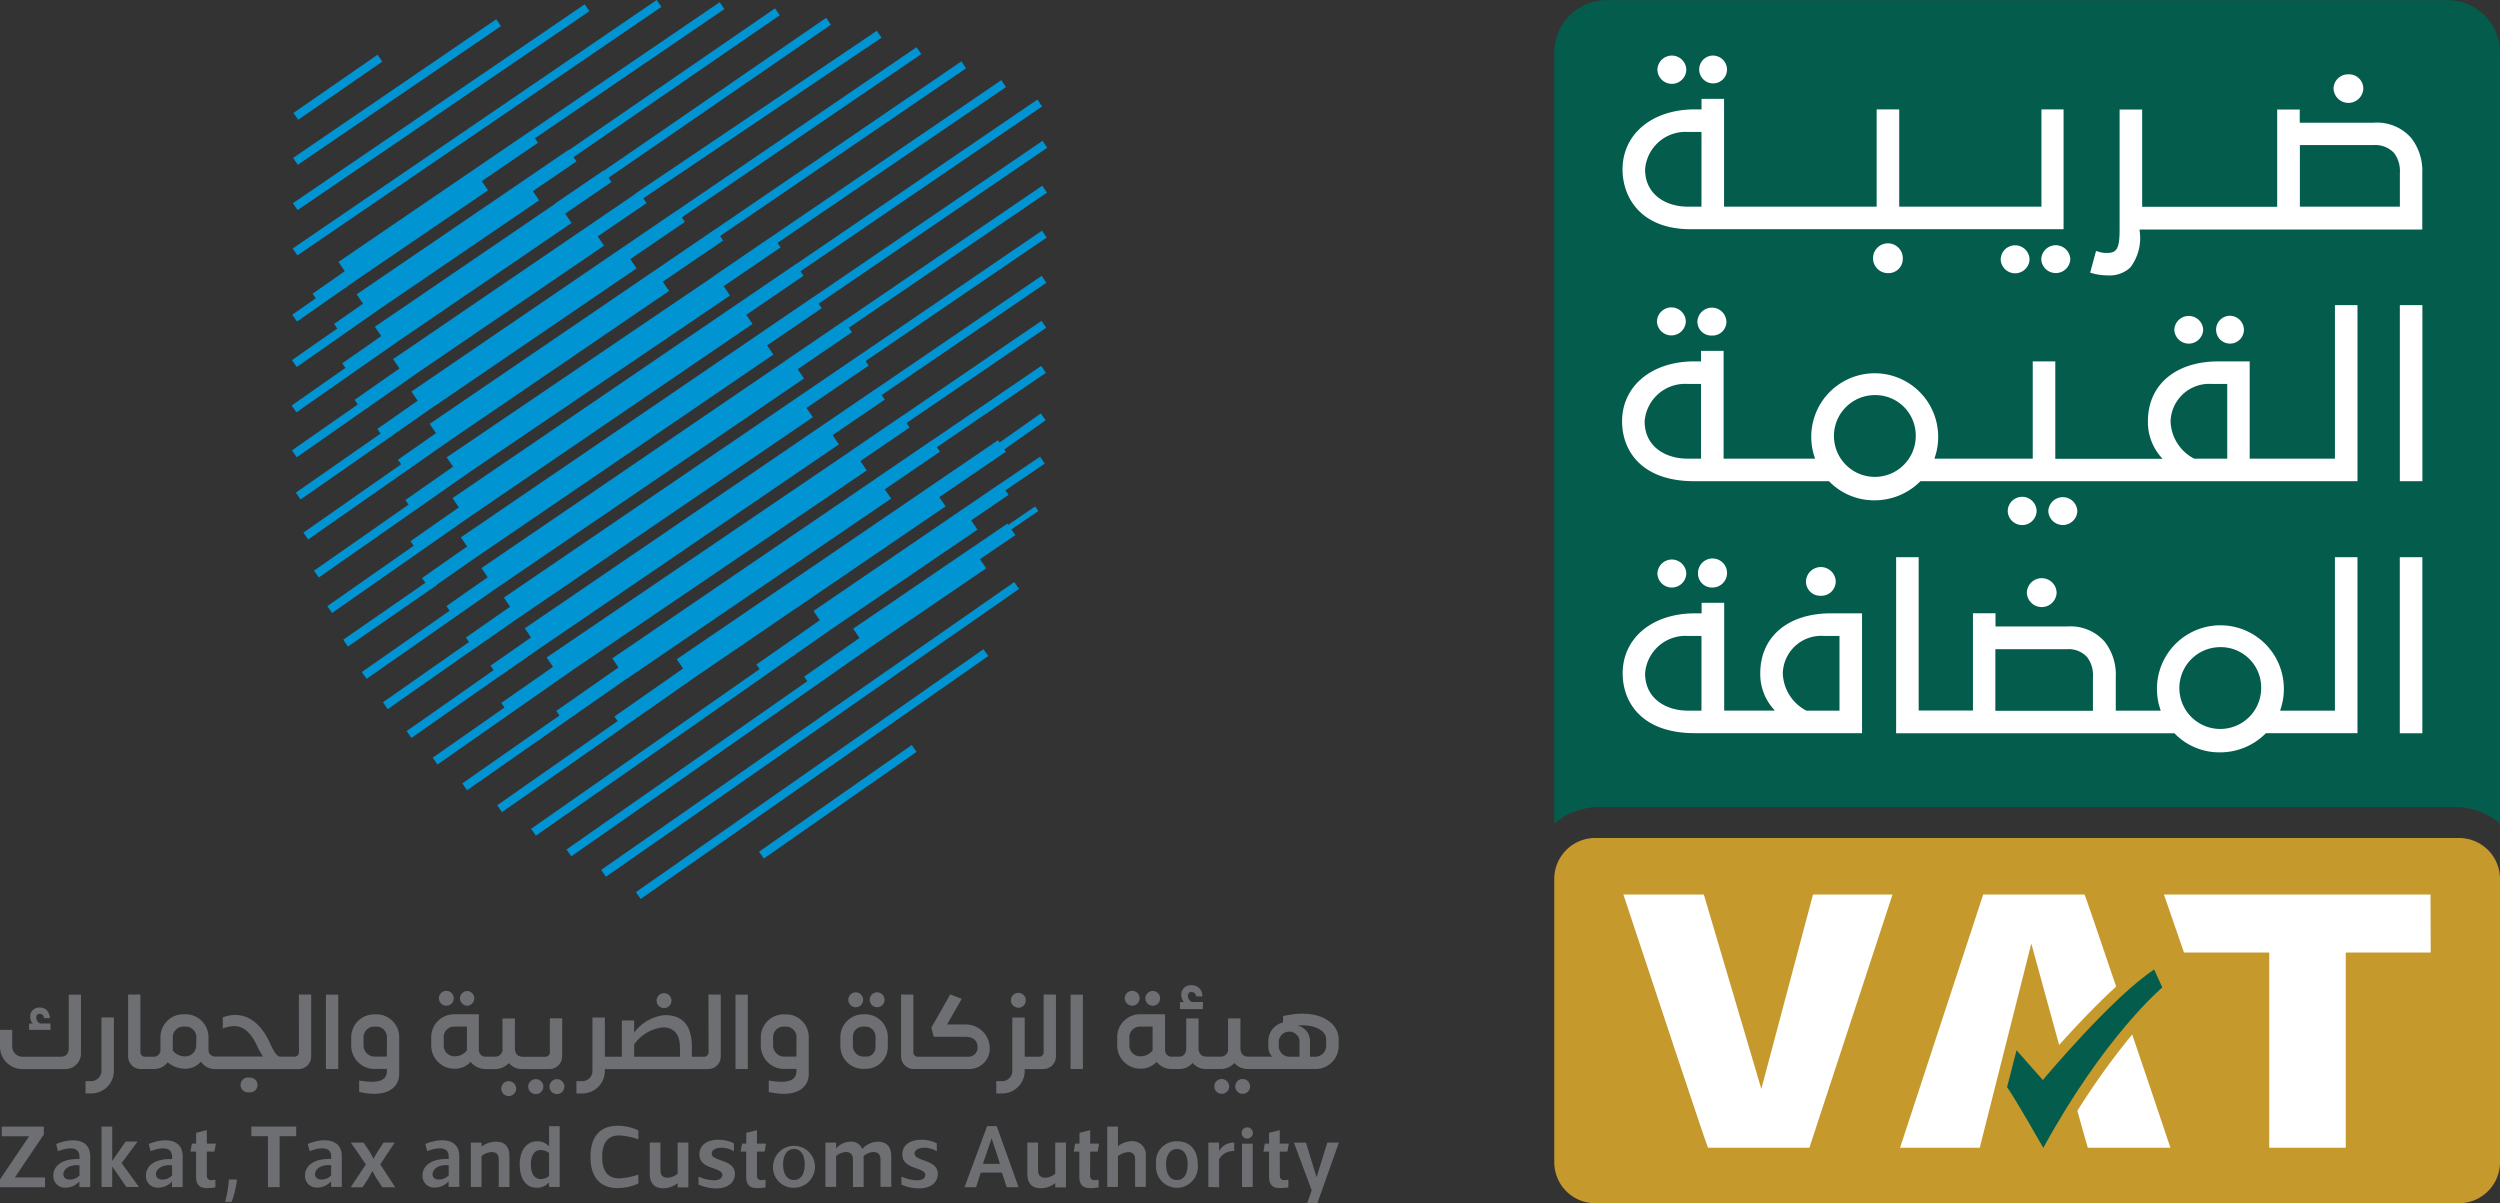 <svg id="Component_5_1" data-name="Component 5 – 1" xmlns="http://www.w3.org/2000/svg" xmlns:xlink="http://www.w3.org/1999/xlink" width="187" height="90" viewBox="0 0 187 90">
  <rect x="0" y="0" width="187" height="90" fill="#333333" stroke="none"/>
  <defs>
    <clipPath id="clip-path">
      <rect id="Rectangle_123" data-name="Rectangle 123" width="32.963" height="0.625" transform="translate(0 18.586) rotate(-34.322)" fill="none"/>
    </clipPath>
    <linearGradient id="linear-gradient" x1="-11.754" y1="1.793" x2="-11.736" y2="1.793" gradientUnits="objectBoundingBox">
      <stop offset="0" stop-color="#62b34f"/>
      <stop offset="0.456" stop-color="#51bab4"/>
      <stop offset="1" stop-color="#0094d3"/>
    </linearGradient>
    <clipPath id="clip-path-2">
      <rect id="Rectangle_125" data-name="Rectangle 125" width="26.414" height="0.624" transform="translate(0 14.876) rotate(-34.277)" fill="none"/>
    </clipPath>
    <linearGradient id="linear-gradient-2" x1="-14.624" y1="2.164" x2="-14.602" y2="2.164" xlink:href="#linear-gradient"/>
    <clipPath id="clip-path-3">
      <rect id="Rectangle_127" data-name="Rectangle 127" width="18.396" height="0.624" transform="translate(0 10.372) rotate(-34.322)" fill="none"/>
    </clipPath>
    <linearGradient id="linear-gradient-3" x1="-20.825" y1="2.925" x2="-20.794" y2="2.925" xlink:href="#linear-gradient"/>
    <clipPath id="clip-path-4">
      <rect id="Rectangle_129" data-name="Rectangle 129" width="7.657" height="0.625" transform="matrix(0.822, -0.569, 0.569, 0.822, 0, 4.355)" fill="none"/>
    </clipPath>
    <linearGradient id="linear-gradient-4" x1="-47.956" y1="6.099" x2="-47.884" y2="6.099" xlink:href="#linear-gradient"/>
    <clipPath id="clip-path-5">
      <path id="Path_333" data-name="Path 333" d="M2922.95,359.636l0-.007-4.415,3.01,0,.006-22.714,15.488.469.687-3.086,2.157.24.343-6.568,4.587.357.512,7.248-5.062,0,0,2.4-1.675h0l23.066-15.73-.472-.694,4.06-2.768-.231-.337,14.821-10.105-.352-.516Z" transform="translate(-2886.877 -349.531)" fill="none"/>
    </clipPath>
    <linearGradient id="linear-gradient-5" x1="-6.267" y1="0.817" x2="-6.258" y2="0.817" xlink:href="#linear-gradient"/>
    <clipPath id="clip-path-6">
      <path id="Path_334" data-name="Path 334" d="M2933.335,381.663l0-.006-4.723,3.221,0,0-21.982,14.989.466.681-3.305,2.306.232.333-6.438,4.509.359.512,6.437-4.509.006.008,3.3-2.3,0,.005,22.054-15.039-.473-.693,4.65-3.171-.229-.338,13.545-9.237-.351-.516Z" transform="translate(-2897.584 -372.426)" fill="none"/>
    </clipPath>
    <linearGradient id="linear-gradient-6" x1="-6.494" y1="0.78" x2="-6.485" y2="0.78" xlink:href="#linear-gradient"/>
    <clipPath id="clip-path-7">
      <path id="Path_335" data-name="Path 335" d="M2944.813,403.754l0-.006-3.912,2.667v0l-22.436,15.3.466.684-3.028,2.112.232.333-6.506,4.559.358.512,6.505-4.558.006.007,3.019-2.105,0,0,22.444-15.3-.47-.69,3.9-2.662-.23-.338,12.319-8.4-.352-.516Z" transform="translate(-2909.627 -395.354)" fill="none"/>
    </clipPath>
    <linearGradient id="linear-gradient-7" x1="-6.766" y1="0.742" x2="-6.756" y2="0.742" xlink:href="#linear-gradient"/>
    <clipPath id="clip-path-8">
      <path id="Path_336" data-name="Path 336" d="M2957.927,425.393l0-.006-3.877,2.644.005.007-22.688,15.4.478.7-3.87,2.7.24.343-5.37,3.752.358.512,6.135-4.288v0l4.125-2.882,21.849-14.83-.473-.7,3.677-2.507-.23-.338,10.453-7.128-.352-.516Z" transform="translate(-2922.84 -418.266)" fill="none"/>
    </clipPath>
    <linearGradient id="linear-gradient-8" x1="-7.09" y1="0.704" x2="-7.08" y2="0.704" xlink:href="#linear-gradient"/>
    <clipPath id="clip-path-9">
      <path id="Path_337" data-name="Path 337" d="M2973.046,446.668l0-.006-4.244,2.893,0,.005-19.682,13.421.464.68-4.653,3.251.239.343-7.27,5.08.357.512,7.915-5.53h0l4-2.795.006.008,19.8-13.5-.472-.693,4.124-2.813-.23-.337,8.156-5.563-.352-.516Z" transform="translate(-2937.899 -441.105)" fill="none"/>
    </clipPath>
    <linearGradient id="linear-gradient-9" x1="-7.482" y1="0.664" x2="-7.471" y2="0.664" xlink:href="#linear-gradient"/>
    <clipPath id="clip-path-10">
      <path id="Path_338" data-name="Path 338" d="M2993.249,467.386l-.118-.172-4.977,3.394L2969.1,483.6l.473.694-5.134,3.587.239.343-9.009,6.3.358.512,9.644-6.74v0l4.96-3.466,18.576-12.666-.469-.688,4.978-3.394-.293-.429.18.254,3.09-2.183-.36-.51Z" transform="translate(-2955.672 -465.205)" fill="none"/>
    </clipPath>
    <linearGradient id="linear-gradient-10" x1="-8.021" y1="0.623" x2="-8.009" y2="0.623" xlink:href="#linear-gradient"/>
    <clipPath id="clip-path-11">
      <path id="Path_339" data-name="Path 339" d="M3007.969,489.182l0-.006-2.805,1.913h0l-11.2,7.639.472.694-4.742,3.315.238.343-17.092,11.945.358.512,17.767-12.416h0l4.156-2.9,0-.005,11.105-7.572-.469-.688,2.8-1.913-.23-.338,2.936-2-.352-.516Z" transform="translate(-2972.834 -487.181)" fill="none"/>
    </clipPath>
    <linearGradient id="linear-gradient-11" x1="-8.57" y1="0.577" x2="-8.557" y2="0.577" xlink:href="#linear-gradient"/>
    <clipPath id="clip-path-12">
      <path id="Path_340" data-name="Path 340" d="M3023.891,513.879l-.06-.087-2.643,1.8,0-.005-8.894,6.065.473.693-4.141,2.894.239.342-18.013,12.588.358.512,18.937-13.234h0l3.635-2.541,8.463-5.771-.465-.682,2.643-1.8-.293-.429,2.017-1.373-.235-.344Z" transform="translate(-2990.848 -512.506)" fill="none"/>
    </clipPath>
    <linearGradient id="linear-gradient-12" x1="-9.379" y1="0.523" x2="-9.365" y2="0.523" xlink:href="#linear-gradient"/>
    <clipPath id="clip-path-13">
      <path id="Path_341" data-name="Path 341" d="M2869.271,265.889l0-.006-4.206,2.868,0,0-10.133,6.91.472.694-2.405,1.682.239.342-1.761,1.23.358.512,2.184-1.526v0l2.529-1.767,9.573-6.527-.467-.685,4.206-2.868-.23-.337,14.171-9.663-.351-.516Z" transform="translate(-2851.472 -256.226)" fill="none"/>
    </clipPath>
    <linearGradient id="linear-gradient-13" x1="-9.752" y1="1.507" x2="-9.738" y2="1.507" xlink:href="#linear-gradient"/>
    <clipPath id="clip-path-14">
      <path id="Path_342" data-name="Path 342" d="M2872.047,269.976l-.017-.024-3.265,2.227,0,0-12.588,8.583.476.7-2.166,1.513.239.343-3.388,2.367.358.512,3.791-2.65h0l2.5-1.747,11.836-8.07-.466-.686,3.265-2.226-.218-.32,15.421-10.612-.354-.515Z" transform="translate(-2851.335 -259.365)" fill="none"/>
    </clipPath>
    <linearGradient id="linear-gradient-14" x1="-8.647" y1="1.351" x2="-8.634" y2="1.351" xlink:href="#linear-gradient"/>
    <clipPath id="clip-path-15">
      <path id="Path_343" data-name="Path 343" d="M2874.546,275.62l-.016-.023-3.613,2.462.012.017-13.505,9.21.475.7-2.917,2.038.239.343-4.022,2.81.358.512,4.375-3.057h0l3.317-2.317,12.886-8.788-.48-.7,3.463-2.362-.218-.321,16.633-11.447-.354-.515Z" transform="translate(-2851.199 -264.175)" fill="none"/>
    </clipPath>
    <linearGradient id="linear-gradient-15" x1="-7.829" y1="1.23" x2="-7.817" y2="1.23" xlink:href="#linear-gradient"/>
    <clipPath id="clip-path-16">
      <path id="Path_344" data-name="Path 344" d="M2877.05,282.987l.011.016-3.432,2.34,0,0-14.706,10.028.478.7-3.36,2.348.24.343-4.925,3.44.358.512,5.679-3.967,0,0,3.616-2.526,13.691-9.336-.472-.691,3.655-2.492-.245-.358,17.817-12.012-.349-.517Z" transform="translate(-2851.359 -270.815)" fill="none"/>
    </clipPath>
    <linearGradient id="linear-gradient-16" x1="-7.187" y1="1.131" x2="-7.176" y2="1.131" xlink:href="#linear-gradient"/>
    <clipPath id="clip-path-17">
      <path id="Path_345" data-name="Path 345" d="M2881.843,291.356l-.005-.007-4.107,2.8v0L2861.974,304.9l.468.687-3.017,2.108.242.348-6.337,4.417.356.512,7.015-4.888,0-.007,2.33-1.63h0l15.785-10.763-.471-.69,4.083-2.783-.23-.338,17.913-12.215-.351-.516Z" transform="translate(-2853.33 -279.142)" fill="none"/>
    </clipPath>
    <linearGradient id="linear-gradient-17" x1="-6.776" y1="1.056" x2="-6.766" y2="1.056" xlink:href="#linear-gradient"/>
    <clipPath id="clip-path-18">
      <path id="Path_346" data-name="Path 346" d="M2887.945,298.937l0-.007-4.79,3.266,0,0-16.579,11.3.473.694-2.845,1.988.24.342-7.318,5.114.358.512,8.022-5.606v0l2.66-1.859,16.316-11.126-.471-.69,4.518-3.081-.23-.337,18.4-12.549-.352-.516Z" transform="translate(-2857.124 -286.388)" fill="none"/>
    </clipPath>
    <linearGradient id="linear-gradient-18" x1="-6.404" y1="0.991" x2="-6.394" y2="0.991" xlink:href="#linear-gradient"/>
    <clipPath id="clip-path-19">
      <path id="Path_347" data-name="Path 347" d="M2896.83,307.509l0-.006-4.393,3,.006.009-20,13.561.476.7-3.568,2.493.24.343-7.073,4.941.358.512,7.682-5.367h0l3.815-2.666,19.261-13.059-.474-.7,4.258-2.9-.23-.338,17.091-11.655-.352-.516Z" transform="translate(-2862.512 -295.854)" fill="none"/>
    </clipPath>
    <linearGradient id="linear-gradient-19" x1="-6.152" y1="0.938" x2="-6.142" y2="0.938" xlink:href="#linear-gradient"/>
    <clipPath id="clip-path-20">
      <path id="Path_348" data-name="Path 348" d="M2904.32,318.069l-.005-.007-4.278,2.917,0-.005-21.379,14.577.473.694-3.619,2.528.241.343-6.465,4.516.357.512,7.16-5v0l3.375-2.358,20.913-14.26-.465-.683,4.278-2.918-.229-.337,18.08-12.33-.352-.516Z" transform="translate(-2869.285 -305.739)" fill="none"/>
    </clipPath>
    <linearGradient id="linear-gradient-20" x1="-5.969" y1="0.892" x2="-5.96" y2="0.892" xlink:href="#linear-gradient"/>
    <clipPath id="clip-path-21">
      <path id="Path_349" data-name="Path 349" d="M2912.569,338.374l0-.006-4.083,2.784h0l-22.321,15.22.468.685-3.372,2.357.25.357-6.146,4.255.355.514,6.649-4.6-.013-.018,2.863-2v0l22.322-15.221-.469-.687,4.083-2.784-.23-.338,17.1-11.662-.352-.516Z" transform="translate(-2877.358 -326.711)" fill="none"/>
    </clipPath>
    <linearGradient id="linear-gradient-21" x1="-6.08" y1="0.854" x2="-6.071" y2="0.854" xlink:href="#linear-gradient"/>
    <clipPath id="clip-path-22">
      <rect id="Rectangle_148" data-name="Rectangle 148" width="37.636" height="0.625" transform="matrix(0.821, -0.572, 0.572, 0.821, 0, 21.514)" fill="none"/>
    </clipPath>
    <linearGradient id="linear-gradient-22" x1="-10.899" y1="0.43" x2="-10.884" y2="0.43" xlink:href="#linear-gradient"/>
    <clipPath id="clip-path-23">
      <path id="Path_350" data-name="Path 350" d="M3026.141,603.258l.357.512,26-18.169-.358-.511Z" transform="translate(-3026.141 -585.091)" fill="none"/>
    </clipPath>
    <linearGradient id="linear-gradient-23" x1="-12.988" y1="0.312" x2="-12.97" y2="0.312" xlink:href="#linear-gradient"/>
    <clipPath id="clip-path-24">
      <rect id="Rectangle_151" data-name="Rectangle 151" width="13.932" height="0.624" transform="translate(0 7.979) rotate(-34.938)" fill="none"/>
    </clipPath>
    <linearGradient id="linear-gradient-24" x1="-29.618" y1="-0.062" x2="-29.577" y2="-0.062" xlink:href="#linear-gradient"/>
  </defs>
  <g id="Group_192" data-name="Group 192" transform="translate(116.26 0.007)">
    <path id="Path_265" data-name="Path 265" d="M3496.232,315.569H3560.2a5.241,5.241,0,0,1,3.386,1.237V259.112a3.912,3.912,0,0,0-3.9-3.9H3496.75a3.912,3.912,0,0,0-3.9,3.9v57.682a5.331,5.331,0,0,1,3.385-1.226" transform="translate(-3492.847 -255.21)" fill="#045c4d"/>
    <path id="Path_266" data-name="Path 266" d="M3532.642,296.393c-3.768,0-5.106-2.407-5.106-4.476,0-2.643,2.216-4.487,5.4-4.487h.506v-.787h1.687v8.064h11.415V287.43h1.687v7.276h10.639V287.43h1.654v8.963Zm-.225-7.276a3.029,3.029,0,0,0-3.194,2.8c0,1.923,1.608,2.789,3.194,2.789h1.023v-5.589Zm2.935-4.678a1.059,1.059,0,0,0-1.091-1.035,1.041,1.041,0,1,0,1.091,1.035m-3.047,0a1.081,1.081,0,0,0-2.16,0,1.08,1.08,0,0,0,2.16,0m16.194,14.17a1.114,1.114,0,1,0-1.113,1.068,1.067,1.067,0,0,0,1.113-1.068m9.481.034a1.08,1.08,0,0,0-2.159,0,1.08,1.08,0,0,0,2.159,0m3.048,0a1.086,1.086,0,0,0-2.171,0,1.087,1.087,0,0,0,2.171,0m2.766,1.2a4.022,4.022,0,0,1-1.08-.146l-.2-.056.439-1.619.2.056a1.842,1.842,0,0,0,.584.09c.731,0,.979-.247.979-1.721v-9.008h1.687v7.276h10.1v-7.276h1.687v.99h5.511a3.385,3.385,0,0,1,2.834,1.147,3.994,3.994,0,0,1,.821,2.643v4.195h-21.143v.09a3.626,3.626,0,0,1-.7,2.755,2.281,2.281,0,0,1-1.72.585Zm14.407-5.139h7.479V292.2a2.241,2.241,0,0,0-.427-1.5,1.9,1.9,0,0,0-1.541-.6h-5.51Zm4.745-8.84a1.069,1.069,0,0,0-1.113-1.057,1.084,1.084,0,0,0-1.114,1.057,1.114,1.114,0,0,0,2.227,0" transform="translate(-3522.43 -279.254)" fill="#fff"/>
    <path id="Path_267" data-name="Path 267" d="M3534.021,412.511a1.038,1.038,0,0,1-1.08-1.046,1.086,1.086,0,0,1,2.17,0,1.035,1.035,0,0,1-1.091,1.046m-1.946-1.057a1.08,1.08,0,0,0-2.159,0,1.08,1.08,0,0,0,2.159,0m26.239,14.2a1.08,1.08,0,0,0-2.16,0,1.081,1.081,0,0,0,2.16,0m3.047,0a1.086,1.086,0,0,0-2.171,0,1.087,1.087,0,0,0,2.171,0m9.413-13.585a1.081,1.081,0,0,0-2.159,0,1.08,1.08,0,0,0,2.159,0m3.048,0a1.059,1.059,0,0,0-1.091-1.035,1.041,1.041,0,1,0,1.091,1.035M3549.6,423.431l.022-.023h32.693V410.239h-1.687v11.482h-6.376v-7.276h-2.339c-3.205,0-5.274,1.754-5.274,4.476a3.968,3.968,0,0,0,.967,2.665l.124.146h-8.019v-7.287h-1.687v7.276h-7.355l.034-.112a4.585,4.585,0,0,0,.247-1.529,4.746,4.746,0,1,0-9.492,0,4.791,4.791,0,0,0,.247,1.529l.034.112H3534.9v-8.064h-1.687v.787h-.506c-3.183,0-5.4,1.844-5.4,4.487,0,2.159,1.417,4.476,5.4,4.476h10.076l.023.023a4.686,4.686,0,0,0,3.351,1.406,4.818,4.818,0,0,0,3.442-1.406m-.326-3.363a3.059,3.059,0,1,1-3.115-3.1,3.022,3.022,0,0,1,3.115,3.1m23.3-3.936v5.589H3570.1l-.023-.011a3.261,3.261,0,0,1-1.743-2.789,2.891,2.891,0,0,1,3.071-2.789Zm-39.362,0v5.589h-1.023c-1.586,0-3.194-.866-3.194-2.789a3.029,3.029,0,0,1,3.194-2.8Zm53.959-5.893h-1.687v13.169h1.687Z" transform="translate(-3522.235 -387.42)" fill="#fff"/>
    <path id="Path_268" data-name="Path 268" d="M3534.327,540.568a1.038,1.038,0,0,1-1.079-1.046,1.086,1.086,0,1,1,1.079,1.046m-1.957-1.046a1.08,1.08,0,0,0-2.159,0,1.08,1.08,0,0,0,2.159,0m13.147,11.943V542.5h-2.339c-3.205,0-5.274,1.755-5.274,4.476a3.92,3.92,0,0,0,.967,2.654l.124.146h-3.79v-8.063h-1.687v.787h-.506c-3.183,0-5.4,1.844-5.4,4.487,0,2.159,1.417,4.476,5.4,4.476Zm-1.687-7.276v5.589h-2.475l-.022-.011a3.26,3.26,0,0,1-1.743-2.789,2.874,2.874,0,0,1,3.071-2.789Zm-10.324,0v5.589h-1.023c-1.586,0-3.194-.866-3.194-2.789a3.03,3.03,0,0,1,3.194-2.8Zm10.043-4.071a1.114,1.114,0,0,0-2.227,0,1.065,1.065,0,0,0,1.114,1.068,1.079,1.079,0,0,0,1.114-1.068m16.521.832a1.114,1.114,0,0,0-2.227,0,1.114,1.114,0,0,0,2.227,0m15.633,10.538.022-.023h6.849V538.3h-1.687v11.482h-4.1l.033-.112a4.591,4.591,0,0,0,.247-1.529,4.746,4.746,0,1,0-9.492,0,4.784,4.784,0,0,0,.248,1.529l.034.112h-3.362v-2.508a4.013,4.013,0,0,0-.821-2.643,3.4,3.4,0,0,0-2.834-1.147H3555.5v-.99h-1.687v7.276h-4.06V538.3h-1.687v13.169h20.817l.022.023a4.642,4.642,0,0,0,3.352,1.406,4.8,4.8,0,0,0,3.441-1.406m-.326-3.363a3.06,3.06,0,1,1-3.115-3.1,3.022,3.022,0,0,1,3.115,3.1m-19.883-2.946h5.33a1.865,1.865,0,0,1,1.541.6,2.24,2.24,0,0,1,.427,1.5v2.508h-7.3Zm31.939-6.883h-1.687v13.169h1.687Z" transform="translate(-3522.496 -496.629)" fill="#fff"/>
    <path id="Path_269" data-name="Path 269" d="M3560.528,708.34h-64.621a3.062,3.062,0,0,1-3.06-3.059v-21.2a3.062,3.062,0,0,1,3.06-3.059h64.621a3.063,3.063,0,0,1,3.059,3.059v21.2a3.07,3.07,0,0,1-3.059,3.059" transform="translate(-3492.847 -618.347)" fill="#c5992c"/>
    <path id="Path_270" data-name="Path 270" d="M3538.308,724.294l-4.3-14.542h-6.017c2,6.028,6.275,18.939,6.332,18.939h7.58l6.219-18.939h-5.949Z" transform="translate(-3522.821 -642.848)" fill="#fff"/>
    <path id="Path_271" data-name="Path 271" d="M3822.615,709.752h-19.939l1.5,4.341h6.376v14.6h5.724v-14.6h6.354Z" transform="translate(-3757.073 -642.848)" fill="#fff"/>
    <path id="Path_272" data-name="Path 272" d="M3733.983,747.879l.607,1.338s-4.319,3.621-8.9,12c0,0-1.99-3.509-2.71-4.544l.708-2.755,1.969,2.227c0-.011,5.183-6.208,8.322-8.266" transform="translate(-3689.11 -675.363)" fill="#045c4d"/>
    <path id="Path_273" data-name="Path 273" d="M3680.481,721c1.17-1.3,2.744-2.98,4.263-4.364-1.26-3.734-2.34-6.883-2.362-6.883H3674.8l-6.219,18.939h5.96l3.858-15.272c0,.011,1.034,3.79,2.08,7.58" transform="translate(-3642.717 -642.848)" fill="#fff"/>
    <path id="Path_274" data-name="Path 274" d="M3758.666,786.589c.461,1.642.776,2.767.788,2.767h6.174s-1.372-4.094-2.857-8.468a54.032,54.032,0,0,0-4.1,5.7" transform="translate(-3719.541 -703.513)" fill="#fff"/>
  </g>
  <g id="Group_243" data-name="Group 243">
    <g id="Group_193" data-name="Group 193" transform="translate(0 73.69)">
      <path id="Path_275" data-name="Path 275" d="M2719.365,768.354h-.784a.509.509,0,0,1-.279-.44.247.247,0,0,1,.21-.279.237.237,0,0,1,.057,0c.169,0,.289.113.321.321h.431c-.04-.52-.327-.793-.759-.793a.662.662,0,0,0-.712.609.631.631,0,0,0,0,.1.7.7,0,0,0,.19.488h-.275v.472h1.6" transform="translate(-2715.589 -765.488)" fill="#6e6f72"/>
      <path id="Path_276" data-name="Path 276" d="M2708.124,764.589c0,.36-.145.656-.616.656H2704.7a.77.77,0,0,1-.807-.729c0-.026,0-.053,0-.079v-1.2h-.913v1.2a1.676,1.676,0,0,0,1.623,1.729h3.242a1.164,1.164,0,0,0,1.192-1.137.529.529,0,0,0,0-.056V760.6h-.914" transform="translate(-2702.98 -759.891)" fill="#6e6f72"/>
      <path id="Path_277" data-name="Path 277" d="M2747.639,776.182a.773.773,0,0,1-.738.807.685.685,0,0,1-.071,0h-.383v.92h.391a1.691,1.691,0,0,0,1.73-1.653c0-.024,0-.049,0-.074v-3.953h-.929" transform="translate(-2740.049 -769.811)" fill="#6e6f72"/>
      <path id="Path_278" data-name="Path 278" d="M2826.135,802.769a.553.553,0,1,0-.068,1.1.667.667,0,0,0,.068,0,.553.553,0,1,0,.068-1.1.638.638,0,0,0-.068,0" transform="translate(-2807.506 -795.855)" fill="#6e6f72"/>
      <path id="Path_279" data-name="Path 279" d="M2773.171,764.367a.818.818,0,0,1-.792.838,1.183,1.183,0,0,1-.96-.44v-.951a.794.794,0,0,1,.748-.838.769.769,0,0,1,.09,0h.088a.8.8,0,0,1,.838.747.807.807,0,0,1,0,.091Zm7.684.5a.335.335,0,0,1-.309.36h-1.074c-.168-.023-.358-.048-.815-1.079-.8-1.723-2.063-2.394-3.5-1.866v.839c1.2-.466,1.911,0,2.494,1.136a6.494,6.494,0,0,0,.514.96H2774.6a.493.493,0,0,1-.511-.473c0-.016,0-.032,0-.047v-.886a1.718,1.718,0,0,0-1.677-1.759h-.162a1.719,1.719,0,0,0-1.753,1.684c0,.024,0,.049,0,.074v.9a.493.493,0,0,1-.464.519h-.7a.336.336,0,0,1-.336-.335.234.234,0,0,1,0-.026v-4.288h-.92v4.611a.947.947,0,0,0,.935.959h.977a1.29,1.29,0,0,0,1.047-.5,2.075,2.075,0,0,0,1.338.478,1.533,1.533,0,0,0,1.151-.529,1.257,1.257,0,0,0,1.073.554h6.221a.941.941,0,0,0,.952-.93c0-.01,0-.02,0-.03V760.58h-.92" transform="translate(-2758.495 -759.877)" fill="#6e6f72"/>
      <path id="Path_280" data-name="Path 280" d="M2868.6,766.163h.92V760.6h-.92Z" transform="translate(-2844.221 -759.891)" fill="#6e6f72"/>
      <path id="Path_281" data-name="Path 281" d="M2884.136,773.807h-.959a.838.838,0,0,1-.784-.838v-.57a.8.8,0,0,1,.748-.838.769.769,0,0,1,.09,0h.089a.788.788,0,0,1,.824.75c0,.029,0,.059,0,.089Zm-.824-3.16h-.088a1.712,1.712,0,0,0-1.752,1.672c0,.027,0,.053,0,.08v.568a1.736,1.736,0,0,0,1.7,1.76h.968v.145c0,.648-.488,1-2.073.719v.857c1.945.455,2.993-.233,2.993-1.354v-2.7a1.706,1.706,0,0,0-1.659-1.752c-.028,0-.056,0-.085,0" transform="translate(-2855.2 -768.462)" fill="#6e6f72"/>
      <path id="Path_282" data-name="Path 282" d="M2926.591,759.814a.555.555,0,1,0-.009,0h.009" transform="translate(-2893.201 -758.277)" fill="#6e6f72"/>
      <path id="Path_283" data-name="Path 283" d="M2937.29,759.861a.551.551,0,0,0,0-1.1.564.564,0,0,0-.552.551.558.558,0,0,0,.552.551" transform="translate(-2902.332 -758.324)" fill="#6e6f72"/>
      <path id="Path_284" data-name="Path 284" d="M2958.286,804.569a.558.558,0,1,0,.56.555v0a.565.565,0,0,0-.56-.551" transform="translate(-2920.233 -797.391)" fill="#6e6f72"/>
      <path id="Path_285" data-name="Path 285" d="M2983.207,803.586a.557.557,0,1,0,.522.522.558.558,0,0,0-.522-.522" transform="translate(-2941.514 -796.553)" fill="#6e6f72"/>
      <path id="Path_286" data-name="Path 286" d="M2924.795,773.309a1.168,1.168,0,0,1-.952.44.807.807,0,0,1-.784-.829v-.556a.789.789,0,0,1,.736-.838.712.712,0,0,1,.088,0h.912Zm7.126.432V770.91H2931v2.515a.338.338,0,0,1-.313.36H2929c-.465,0-.616-.3-.616-.656v-.136a2.142,2.142,0,0,0,0-.224v-1.853h-.929v2.232a.551.551,0,0,1-.608.628h-.639a.494.494,0,0,1-.52-.468.362.362,0,0,1,0-.051v-2.651h-1.817a1.71,1.71,0,0,0-1.744,1.676c0,.027,0,.055,0,.083v.553a1.734,1.734,0,0,0,1.7,1.759,1.58,1.58,0,0,0,1.247-.511,1.438,1.438,0,0,0,1.145.537h.629a1.362,1.362,0,0,0,1.079-.449,1.327,1.327,0,0,0,.951.449h2.08a.947.947,0,0,0,.959-.934v-.026" transform="translate(-2889.87 -768.427)" fill="#6e6f72"/>
      <path id="Path_287" data-name="Path 287" d="M2972.158,803.58a.558.558,0,1,0-.068,1.113.491.491,0,0,0,.068,0,.558.558,0,0,0,0-1.113" transform="translate(-2932.033 -796.547)" fill="#6e6f72"/>
      <path id="Path_288" data-name="Path 288" d="M3037.224,761.007a.556.556,0,1,0-.56-.559.556.556,0,0,0,.56.559" transform="translate(-2987.549 -759.294)" fill="#6e6f72"/>
      <path id="Path_289" data-name="Path 289" d="M3003.646,765.231h-3.433v-.916a2.994,2.994,0,0,1,2.167-1.281c.727,0,1.258.432,1.258,1.5Zm2.134-.361a.336.336,0,0,1-.309.36h-.938v-.706c0-1.639-.679-2.408-2.04-2.408a3.226,3.226,0,0,0-2.28,1.32v-.918h-.92v2.712h-1.27V762.3h-.928v3.951a.768.768,0,0,1-.725.807.736.736,0,0,1-.075,0h-.4v.92h.4a1.691,1.691,0,0,0,1.729-1.653c0-.024,0-.049,0-.074v-.1h7.724a.943.943,0,0,0,.945-.941V760.58h-.92" transform="translate(-2952.779 -759.877)" fill="#6e6f72"/>
      <path id="Path_290" data-name="Path 290" d="M3076.75,766.163h.919V760.6h-.919Z" transform="translate(-3021.735 -759.891)" fill="#6e6f72"/>
      <path id="Path_291" data-name="Path 291" d="M3092.282,773.808h-.96a.838.838,0,0,1-.784-.838v-.57a.794.794,0,0,1,.747-.838.781.781,0,0,1,.091,0h.088a.788.788,0,0,1,.824.75.67.67,0,0,1,0,.089Zm-.822-3.16h-.088a1.713,1.713,0,0,0-1.752,1.672c0,.027,0,.053,0,.081v.568a1.738,1.738,0,0,0,1.7,1.76h.964v.145c0,.648-.486,1-2.071.719v.857c1.943.455,2.991-.233,2.991-1.354v-2.7a1.707,1.707,0,0,0-1.659-1.752h-.082" transform="translate(-3032.71 -768.463)" fill="#6e6f72"/>
      <path id="Path_292" data-name="Path 292" d="M3145.5,760.571a.557.557,0,1,0-.523-.522.557.557,0,0,0,.523.522" transform="translate(-3079.922 -758.921)" fill="#6e6f72"/>
      <path id="Path_293" data-name="Path 293" d="M3134.642,760.558a.556.556,0,1,0-.006,0h.006" transform="translate(-3070.629 -758.908)" fill="#6e6f72"/>
      <path id="Path_294" data-name="Path 294" d="M3132.675,773.087a.684.684,0,0,1-.672.687h-.233a.793.793,0,0,1-.784-.792v-.671a.76.76,0,0,1,.737-.784h.175a.76.76,0,0,1,.784.737c0,.016,0,.031,0,.047Zm-.783-2.479h-.128a1.709,1.709,0,0,0-1.713,1.7v.679a1.693,1.693,0,0,0,1.684,1.7h.229a1.637,1.637,0,0,0,1.633-1.641v-.742a1.7,1.7,0,0,0-1.7-1.7h-.008" transform="translate(-3067.19 -768.429)" fill="#6e6f72"/>
      <path id="Path_295" data-name="Path 295" d="M3217.271,760.829a.557.557,0,1,0-.552-.563v0a.561.561,0,0,0,.552.559" transform="translate(-3141.102 -759.139)" fill="#6e6f72"/>
      <path id="Path_296" data-name="Path 296" d="M3212.816,764.871a.336.336,0,0,1-.309.36H3211.4V762.3h-.927v3.951a.767.767,0,0,1-.726.807.736.736,0,0,1-.075,0h-.4v.92h.4a1.691,1.691,0,0,0,1.727-1.655c0-.024,0-.048,0-.072v-.1h1.383a.943.943,0,0,0,.954-.932V760.58h-.92" transform="translate(-3134.751 -759.877)" fill="#6e6f72"/>
      <path id="Path_297" data-name="Path 297" d="M3247.039,766.163h.92V760.6h-.92Z" transform="translate(-3166.959 -759.891)" fill="#6e6f72"/>
      <path id="Path_298" data-name="Path 298" d="M3275.1,759.814a.555.555,0,1,0-.008,0h.008" transform="translate(-3190.409 -758.277)" fill="#6e6f72"/>
      <path id="Path_299" data-name="Path 299" d="M3285.8,759.861a.551.551,0,0,0,0-1.1.551.551,0,1,0,0,1.1" transform="translate(-3199.541 -758.324)" fill="#6e6f72"/>
      <path id="Path_300" data-name="Path 300" d="M3304.351,757.063h-.838a.528.528,0,0,1-.287-.458.258.258,0,0,1,.217-.293.294.294,0,0,1,.054,0,.344.344,0,0,1,.338.335h.471a.786.786,0,0,0-.815-.839.7.7,0,0,0-.76.635.916.916,0,0,0,.192.629h-.289v.52h1.712" transform="translate(-3214.37 -755.804)" fill="#6e6f72"/>
      <path id="Path_301" data-name="Path 301" d="M3320.633,803.487a.555.555,0,1,0,.554.558v-.006a.565.565,0,0,0-.554-.551" transform="translate(-3229.245 -796.469)" fill="#6e6f72"/>
      <path id="Path_302" data-name="Path 302" d="M3331.285,803.487a.555.555,0,1,0,.553.558v-.006a.558.558,0,0,0-.553-.551" transform="translate(-3238.331 -796.469)" fill="#6e6f72"/>
      <path id="Path_303" data-name="Path 303" d="M3285.516,773.537h-.392v-1.1a1.186,1.186,0,0,0-.937-1.232c1.21-.12,2.121.352,2.145.985v.528A.824.824,0,0,1,3285.516,773.537Zm-1.176,0h-.8a.8.8,0,0,1-.752-.77v-.356a.784.784,0,0,1,1.552-.123.687.687,0,0,1,0,.123Zm-10.99-.472a1.168,1.168,0,0,1-.951.441.807.807,0,0,1-.784-.829.064.064,0,0,0,0-.009v-.547a.788.788,0,0,1,.735-.838.729.729,0,0,1,.088,0h.912Zm9.758-2.561v.465a1.439,1.439,0,0,0-1.1,1.4v.419a1.112,1.112,0,0,0,.281.744h-1.752c-.463,0-.616-.3-.616-.656v-.137a2.142,2.142,0,0,0,0-.224v-1.845h-.927V772.9a.551.551,0,0,1-.608.629h-.983c-.471,0-.616-.3-.616-.656v-2.206h-.92v2.21c0,.36-.128.656-.608.656h-.459a.494.494,0,0,1-.52-.468.454.454,0,0,1,0-.052v-2.655h-1.832a1.71,1.71,0,0,0-1.745,1.676c0,.027,0,.055,0,.083v.553a1.736,1.736,0,0,0,1.7,1.759,1.585,1.585,0,0,0,1.247-.512,1.436,1.436,0,0,0,1.144.537h.472a1.365,1.365,0,0,0,1.079-.449,1.31,1.31,0,0,0,.943.449h1.1a1.364,1.364,0,0,0,1.079-.449,1.329,1.329,0,0,0,.952.449h5.127a1.718,1.718,0,0,0,1.72-1.717v-.555c-.035-1.312-1.668-2.289-4.156-1.681" transform="translate(-3187.136 -768.182)" fill="#6e6f72"/>
      <path id="Path_304" data-name="Path 304" d="M3167.542,764.587a1.526,1.526,0,0,1-1.522,1.526h-4.152a.944.944,0,0,1-.958-.928q0-.015,0-.03v-4.611h.917v4.293a.336.336,0,0,0,.312.358h3.824a.679.679,0,0,0,.667-.692l0-.038c0-.5-.377-.759-.881-.759h-2.4l-.176-.686,1.409-2.484.863.329-1.1,1.918h1.407a1.782,1.782,0,0,1,1.786,1.777v.025" transform="translate(-3093.508 -759.841)" fill="#6e6f72"/>
      <path id="Path_305" data-name="Path 305" d="M2706.354,831.475v.729h-3.368v-.585l2.179-3.227h-2.047v-.723h3.144v.591l-2.163,3.215" transform="translate(-2702.985 -817.091)" fill="#6e6f72"/>
      <path id="Path_306" data-name="Path 306" d="M2730.871,837.2c0,.271.22.4.49.4a.992.992,0,0,0,.718-.312v-.756c-.822-.086-1.208.346-1.208.664m-.4-1.719-.14-.537c1.081-.45,2.549-.484,2.549.939v2.28h-.811v-.419a1.4,1.4,0,0,1-1.048.465.858.858,0,0,1-.9-.817.893.893,0,0,1,0-.1c0-.755.736-1.273,1.956-1.22v-.178c-.006-.8-.849-.707-1.61-.415" transform="translate(-2726.132 -823.057)" fill="#6e6f72"/>
      <path id="Path_307" data-name="Path 307" d="M2777.92,837.2c0,.271.22.4.49.4a.99.99,0,0,0,.717-.312v-.756c-.822-.086-1.207.346-1.207.664m-.4-1.719-.14-.537c1.073-.45,2.54-.484,2.54.939v2.28h-.8v-.419a1.4,1.4,0,0,1-1.048.465.858.858,0,0,1-.9-.817.837.837,0,0,1,0-.1c0-.755.737-1.273,1.956-1.22v-.178c-.006-.8-.849-.707-1.61-.415" transform="translate(-2766.255 -823.057)" fill="#6e6f72"/>
      <path id="Path_308" data-name="Path 308" d="M2800.99,832.879a.305.305,0,0,0,.338.339,1.344,1.344,0,0,0,.3-.034v.578a4.188,4.188,0,0,1-.629.053c-.616,0-.815-.319-.815-.862v-1.866h-.419l.107-.6h.316v-.809l.8-.2v1.006h.678l-.107.6h-.571" transform="translate(-2785.518 -818.635)" fill="#6e6f72"/>
      <path id="Path_309" data-name="Path 309" d="M2817.9,856.226h-.484a9.394,9.394,0,0,0,.264-1.434l.015-.239h.6l-.026.233a7.149,7.149,0,0,1-.364,1.44" transform="translate(-2800.575 -840.018)" fill="#6e6f72"/>
      <path id="Path_310" data-name="Path 310" d="M2832.835,828.392V832.2h-.874v-3.812h-1.241v-.723h3.354v.723" transform="translate(-2811.918 -817.091)" fill="#6e6f72"/>
      <path id="Path_311" data-name="Path 311" d="M2858.752,837.194c0,.27.209.4.49.4a.986.986,0,0,0,.715-.312v-.756c-.83-.086-1.205.346-1.205.664m-.4-1.719-.141-.537c1.075-.45,2.541-.484,2.541.934v2.281h-.8v-.419a1.4,1.4,0,0,1-1.048.465.857.857,0,0,1-.9-.817.846.846,0,0,1,0-.1c0-.754.736-1.272,1.956-1.219v-.178c0-.794-.836-.7-1.61-.411" transform="translate(-2835.187 -823.055)" fill="#6e6f72"/>
      <path id="Path_312" data-name="Path 312" d="M2882.181,835.8l.472.71.27.5.287-.51.463-.7h.839l-1.086,1.632,1.12,1.711h-.962l-.467-.708-.279-.51-.279.516-.451.7h-.888l1.128-1.71-1.118-1.628" transform="translate(-2854.984 -824.026)" fill="#6e6f72"/>
      <path id="Path_313" data-name="Path 313" d="M2918.475,837.194c0,.27.21.4.491.4a.992.992,0,0,0,.717-.312v-.756c-.82-.086-1.208.346-1.208.664m-.4-1.719-.138-.537c1.073-.45,2.539-.484,2.539.934v2.281h-.8v-.419a1.4,1.4,0,0,1-1.048.465.857.857,0,0,1-.9-.817c0-.033,0-.066,0-.1,0-.754.737-1.272,1.957-1.219v-.178c0-.794-.847-.7-1.61-.411" transform="translate(-2886.121 -823.055)" fill="#6e6f72"/>
      <path id="Path_314" data-name="Path 314" d="M2942.266,838.745v-3.324h.8v.306a1.741,1.741,0,0,1,1.087-.371c.663,0,1,.384,1,1.08v2.306h-.8V836.7c0-.365-.165-.57-.543-.57a1.294,1.294,0,0,0-.743.3v2.306" transform="translate(-2907.046 -823.646)" fill="#6e6f72"/>
      <path id="Path_315" data-name="Path 315" d="M2968.7,829.258c-.468,0-.741.392-.741,1.088s.273,1.088.741,1.088a1,1,0,0,0,.619-.227v-1.723a1.049,1.049,0,0,0-.619-.227m-.291,2.826c-.874,0-1.285-.744-1.285-1.738s.451-1.737,1.331-1.737a1.179,1.179,0,0,1,.864.377V827.48h.794v4.549h-.794v-.344a1.257,1.257,0,0,1-.91.4" transform="translate(-2928.248 -816.93)" fill="#6e6f72"/>
      <path id="Path_316" data-name="Path 316" d="M3005.119,831.917c-1.45,0-2.048-.947-2.048-2.333s.6-2.328,2.048-2.328a3.7,3.7,0,0,1,1.532.346v.669a5.036,5.036,0,0,0-1.438-.291c-.838,0-1.268.545-1.268,1.611s.438,1.6,1.268,1.6a5,5,0,0,0,1.438-.285v.671a3.725,3.725,0,0,1-1.532.337" transform="translate(-2958.902 -816.739)" fill="#6e6f72"/>
      <path id="Path_317" data-name="Path 317" d="M3036.054,835.8v3.353h-.8v-.325a1.7,1.7,0,0,1-1.088.39c-.668,0-1-.39-1-1.08V835.8h.8v2.063c0,.364.165.57.542.57a1.335,1.335,0,0,0,.742-.3V835.8" transform="translate(-2984.564 -824.026)" fill="#6e6f72"/>
      <path id="Path_318" data-name="Path 318" d="M3057.982,837.729v-.6a2.954,2.954,0,0,0,1.153.279c.5,0,.629-.239.629-.4,0-.264-.319-.365-.683-.5-.471-.159-1.036-.371-1.036-1.034s.507-1.1,1.448-1.1a2.515,2.515,0,0,1,1.134.271v.591a1.867,1.867,0,0,0-.922-.266c-.524,0-.742.238-.742.438,0,.279.358.384.757.53.463.166.98.384.98.981,0,.7-.591,1.094-1.4,1.094a3.227,3.227,0,0,1-1.318-.285" transform="translate(-3005.729 -822.811)" fill="#6e6f72"/>
      <path id="Path_319" data-name="Path 319" d="M3080.554,832.879a.306.306,0,0,0,.268.339.288.288,0,0,0,.071,0,1.32,1.32,0,0,0,.3-.034v.578a4.17,4.17,0,0,1-.628.053c-.618,0-.816-.319-.816-.862v-1.866h-.419l.107-.6h.318v-.809l.8-.2v1.006h.677l-.107.6h-.57" transform="translate(-3023.933 -818.635)" fill="#6e6f72"/>
      <path id="Path_320" data-name="Path 320" d="M3096.647,836.881c0,.65.26,1.159.817,1.159s.8-.509.8-1.159-.246-1.161-.8-1.161-.817.512-.817,1.161m-.742,0a1.568,1.568,0,1,1,1.559,1.738,1.524,1.524,0,0,1-1.559-1.738" transform="translate(-3038.071 -823.466)" fill="#6e6f72"/>
      <path id="Path_321" data-name="Path 321" d="M3127.385,836.407v2.306h-.806v-2.039c0-.365-.166-.57-.544-.57a1.251,1.251,0,0,0-.729.312,1.421,1.421,0,0,1,.014.258v2.048h-.8v-2.048c0-.365-.165-.57-.542-.57a1.217,1.217,0,0,0-.717.3v2.306h-.8V835.4h.8v.441a1.436,1.436,0,0,1,1.061-.51.845.845,0,0,1,.888.55,1.634,1.634,0,0,1,1.168-.55c.672,0,1,.383,1,1.079" transform="translate(-3060.719 -823.623)" fill="#6e6f72"/>
      <path id="Path_322" data-name="Path 322" d="M3161.083,837.729v-.6a2.965,2.965,0,0,0,1.155.279c.5,0,.628-.239.628-.4,0-.264-.319-.365-.683-.5-.469-.159-1.033-.371-1.033-1.034s.5-1.1,1.447-1.1a2.491,2.491,0,0,1,1.131.271v.591a1.861,1.861,0,0,0-.921-.266c-.524,0-.744.238-.744.438,0,.279.358.384.757.53.463.166.981.384.981.981,0,.7-.589,1.094-1.4,1.094a3.227,3.227,0,0,1-1.321-.285" transform="translate(-3093.655 -822.811)" fill="#6e6f72"/>
      <path id="Path_323" data-name="Path 323" d="M3194.524,830.266h1.281l-.628-1.91Zm-.16.65-.35,1.094h-.863l1.689-4.569h.717l1.637,4.569h-.889l-.357-1.094" transform="translate(-3121.003 -816.897)" fill="#6e6f72"/>
      <path id="Path_324" data-name="Path 324" d="M3227.941,835.8v3.353h-.8v-.325a1.69,1.69,0,0,1-1.086.39c-.67,0-1-.39-1-1.08V835.8h.8v2.063c0,.364.166.57.543.57a1.333,1.333,0,0,0,.742-.3V835.8" transform="translate(-3148.208 -824.026)" fill="#6e6f72"/>
      <path id="Path_325" data-name="Path 325" d="M3249.831,832.879a.3.3,0,0,0,.338.339,1.322,1.322,0,0,0,.3-.034v.578a4.174,4.174,0,0,1-.629.053c-.616,0-.815-.319-.815-.862v-1.866h-.419l.106-.6h.325v-.809l.8-.2v1.006h.665l-.1.6h-.566" transform="translate(-3168.292 -818.635)" fill="#6e6f72"/>
      <path id="Path_326" data-name="Path 326" d="M3268.524,829.876v2.306h-.8v-2.039c0-.371-.172-.558-.491-.564a1.391,1.391,0,0,0-.794.3v2.306h-.8v-4.512h.8v1.467a1.741,1.741,0,0,1,1.008-.378,1.01,1.01,0,0,1,1.079,1.117" transform="translate(-3182.817 -817.091)" fill="#6e6f72"/>
      <path id="Path_327" data-name="Path 327" d="M3291.242,836.881c0,.65.26,1.159.818,1.159s.8-.509.8-1.159-.245-1.161-.8-1.161-.818.512-.818,1.161m-.742,0a1.525,1.525,0,0,1,1.56-1.737c1.069,0,1.557.757,1.557,1.737a1.568,1.568,0,1,1-3.117,0" transform="translate(-3204.023 -823.466)" fill="#6e6f72"/>
      <path id="Path_328" data-name="Path 328" d="M3317.042,839.12V835.8h.8v.629a1.255,1.255,0,0,1,1.134-.629v.629a1.215,1.215,0,0,0-1.127.61v2.1" transform="translate(-3226.658 -824.022)" fill="#6e6f72"/>
      <path id="Path_329" data-name="Path 329" d="M3334.8,832.529h-.8v-3.241h.8Zm-.828-4.043a.419.419,0,1,1,.419.419.419.419,0,0,1-.419-.419" transform="translate(-3241.097 -817.43)" fill="#6e6f72"/>
      <path id="Path_330" data-name="Path 330" d="M3346.278,832.879a.3.3,0,0,0,.264.339.31.31,0,0,0,.074,0,1.338,1.338,0,0,0,.3-.034v.578a4.174,4.174,0,0,1-.629.053c-.616,0-.816-.319-.816-.862v-1.866h-.419l.1-.6h.319v-.809l.8-.2v1.006h.677l-.106.6h-.57" transform="translate(-3250.545 -818.635)" fill="#6e6f72"/>
      <path id="Path_331" data-name="Path 331" d="M3363.909,835.8l-1.611,4.536h-.763l.339-.962-1.326-3.564h.9l.79,2.587.807-2.6" transform="translate(-3263.76 -824.026)" fill="#6e6f72"/>
      <path id="Path_332" data-name="Path 332" d="M2757.364,832.188h-.941l-1.058-1.534v1.534h-.8v-4.519h.8v2.574l1-1.457h.9l-1.2,1.612" transform="translate(-2746.971 -817.091)" fill="#6e6f72"/>
    </g>
    <g id="Group_242" data-name="Group 242" transform="translate(21.816)">
      <g id="Group_195" data-name="Group 195" transform="translate(0.078)">
        <g id="Group_194" data-name="Group 194" transform="translate(0)" clip-path="url(#clip-path)">
          <rect id="Rectangle_122" data-name="Rectangle 122" width="33.311" height="32.569" transform="translate(-9.476 8.375) rotate(-41.462)" fill="url(#linear-gradient)"/>
        </g>
      </g>
      <g id="Group_197" data-name="Group 197" transform="translate(0.092 0.323)">
        <g id="Group_196" data-name="Group 196" transform="translate(0 0)" clip-path="url(#clip-path-2)">
          <rect id="Rectangle_124" data-name="Rectangle 124" width="26.812" height="26.22" transform="matrix(0.749, -0.662, 0.662, 0.749, -7.638, 6.748)" fill="url(#linear-gradient-2)"/>
        </g>
      </g>
      <g id="Group_199" data-name="Group 199" transform="translate(0.108 1.44)">
        <g id="Group_198" data-name="Group 198" transform="translate(0 0)" clip-path="url(#clip-path-3)">
          <rect id="Rectangle_126" data-name="Rectangle 126" width="18.86" height="18.456" transform="translate(-5.405 4.773) rotate(-41.462)" fill="url(#linear-gradient-3)"/>
        </g>
      </g>
      <g id="Group_201" data-name="Group 201" transform="translate(0.132 4.093)">
        <g id="Group_200" data-name="Group 200" transform="translate(0 0)" clip-path="url(#clip-path-4)">
          <rect id="Rectangle_128" data-name="Rectangle 128" width="8.209" height="8.053" transform="matrix(0.749, -0.662, 0.662, 0.749, -2.416, 2.135)" fill="url(#linear-gradient-4)"/>
        </g>
      </g>
      <g id="Group_203" data-name="Group 203" transform="translate(5.251 13.89)">
        <g id="Group_202" data-name="Group 202" clip-path="url(#clip-path-5)">
          <rect id="Rectangle_130" data-name="Rectangle 130" width="62.829" height="61.576" transform="translate(-18.304 16.173) rotate(-41.462)" fill="url(#linear-gradient-5)"/>
        </g>
      </g>
      <g id="Group_205" data-name="Group 205" transform="translate(6.827 17.26)">
        <g id="Group_204" data-name="Group 204" clip-path="url(#clip-path-6)">
          <rect id="Rectangle_131" data-name="Rectangle 131" width="60.902" height="59.693" transform="matrix(0.749, -0.662, 0.662, 0.749, -17.758, 15.69)" fill="url(#linear-gradient-6)"/>
        </g>
      </g>
      <g id="Group_207" data-name="Group 207" transform="translate(8.6 20.635)">
        <g id="Group_206" data-name="Group 206" clip-path="url(#clip-path-7)">
          <rect id="Rectangle_132" data-name="Rectangle 132" width="58.748" height="57.588" transform="translate(-17.15 15.153) rotate(-41.462)" fill="url(#linear-gradient-7)"/>
        </g>
      </g>
      <g id="Group_209" data-name="Group 209" transform="translate(10.545 24.007)">
        <g id="Group_208" data-name="Group 208" clip-path="url(#clip-path-8)">
          <rect id="Rectangle_133" data-name="Rectangle 133" width="56.364" height="55.255" transform="translate(-16.467 14.549) rotate(-41.462)" fill="url(#linear-gradient-8)"/>
        </g>
      </g>
      <g id="Group_211" data-name="Group 211" transform="translate(12.761 27.369)">
        <g id="Group_210" data-name="Group 210" clip-path="url(#clip-path-9)">
          <rect id="Rectangle_134" data-name="Rectangle 134" width="53.733" height="52.693" transform="translate(-15.751 13.916) rotate(-41.462)" fill="url(#linear-gradient-9)"/>
        </g>
      </g>
      <g id="Group_213" data-name="Group 213" transform="translate(15.377 30.916)">
        <g id="Group_212" data-name="Group 212" clip-path="url(#clip-path-10)">
          <rect id="Rectangle_135" data-name="Rectangle 135" width="50.49" height="49.513" transform="translate(-14.799 13.075) rotate(-41.462)" fill="url(#linear-gradient-10)"/>
        </g>
      </g>
      <g id="Group_215" data-name="Group 215" transform="translate(17.904 34.151)">
        <g id="Group_214" data-name="Group 214" clip-path="url(#clip-path-11)">
          <rect id="Rectangle_136" data-name="Rectangle 136" width="47.568" height="46.69" transform="matrix(0.749, -0.662, 0.662, 0.749, -14.069, 12.431)" fill="url(#linear-gradient-11)"/>
        </g>
      </g>
      <g id="Group_217" data-name="Group 217" transform="translate(20.555 37.879)">
        <g id="Group_216" data-name="Group 216" clip-path="url(#clip-path-12)">
          <rect id="Rectangle_137" data-name="Rectangle 137" width="43.782" height="42.987" transform="matrix(0.749, -0.662, 0.662, 0.749, -12.99, 11.477)" fill="url(#linear-gradient-12)"/>
        </g>
      </g>
      <g id="Group_219" data-name="Group 219" transform="translate(0.04 0.157)">
        <g id="Group_218" data-name="Group 218" clip-path="url(#clip-path-13)">
          <rect id="Rectangle_138" data-name="Rectangle 138" width="40.042" height="39.306" transform="translate(-11.855 10.474) rotate(-41.462)" fill="url(#linear-gradient-13)"/>
        </g>
      </g>
      <g id="Group_221" data-name="Group 221" transform="translate(0.02 0.619)">
        <g id="Group_220" data-name="Group 220" clip-path="url(#clip-path-14)">
          <rect id="Rectangle_139" data-name="Rectangle 139" width="45.104" height="44.261" transform="matrix(0.749, -0.662, 0.662, 0.749, -13.311, 11.761)" fill="url(#linear-gradient-14)"/>
        </g>
      </g>
      <g id="Group_223" data-name="Group 223" transform="translate(0 1.327)">
        <g id="Group_222" data-name="Group 222" clip-path="url(#clip-path-15)">
          <rect id="Rectangle_140" data-name="Rectangle 140" width="49.765" height="48.821" transform="translate(-14.643 12.938) rotate(-41.462)" fill="url(#linear-gradient-15)"/>
        </g>
      </g>
      <g id="Group_225" data-name="Group 225" transform="translate(0.024 2.304)">
        <g id="Group_224" data-name="Group 224" clip-path="url(#clip-path-16)">
          <rect id="Rectangle_141" data-name="Rectangle 141" width="54.168" height="53.104" transform="translate(-15.829 13.986) rotate(-41.462)" fill="url(#linear-gradient-16)"/>
        </g>
      </g>
      <g id="Group_227" data-name="Group 227" transform="translate(0.314 3.53)">
        <g id="Group_226" data-name="Group 226" clip-path="url(#clip-path-17)">
          <rect id="Rectangle_142" data-name="Rectangle 142" width="57.453" height="56.323" transform="translate(-16.785 14.831) rotate(-41.462)" fill="url(#linear-gradient-17)"/>
        </g>
      </g>
      <g id="Group_229" data-name="Group 229" transform="translate(0.872 4.596)">
        <g id="Group_228" data-name="Group 228" clip-path="url(#clip-path-18)">
          <rect id="Rectangle_143" data-name="Rectangle 143" width="60.831" height="59.626" transform="translate(-17.747 15.68) rotate(-41.462)" fill="url(#linear-gradient-18)"/>
        </g>
      </g>
      <g id="Group_231" data-name="Group 231" transform="translate(1.665 5.99)">
        <g id="Group_230" data-name="Group 230" clip-path="url(#clip-path-19)">
          <rect id="Rectangle_144" data-name="Rectangle 144" width="63.423" height="62.152" transform="translate(-18.46 16.31) rotate(-41.462)" fill="url(#linear-gradient-19)"/>
        </g>
      </g>
      <g id="Group_233" data-name="Group 233" transform="translate(2.662 7.445)">
        <g id="Group_232" data-name="Group 232" clip-path="url(#clip-path-20)">
          <rect id="Rectangle_145" data-name="Rectangle 145" width="65.497" height="64.183" transform="translate(-19.057 16.838) rotate(-41.462)" fill="url(#linear-gradient-20)"/>
        </g>
      </g>
      <g id="Group_235" data-name="Group 235" transform="translate(3.85 10.532)">
        <g id="Group_234" data-name="Group 234" clip-path="url(#clip-path-21)">
          <rect id="Rectangle_146" data-name="Rectangle 146" width="64.514" height="63.219" transform="translate(-18.77 16.584) rotate(-41.462)" fill="url(#linear-gradient-21)"/>
        </g>
      </g>
      <g id="Group_237" data-name="Group 237" transform="translate(23.151 43.553)">
        <g id="Group_236" data-name="Group 236" transform="translate(0 0)" clip-path="url(#clip-path-22)">
          <rect id="Rectangle_147" data-name="Rectangle 147" width="37.993" height="37.188" transform="matrix(0.749, -0.662, 0.662, 0.749, -10.928, 9.657)" fill="url(#linear-gradient-22)"/>
        </g>
      </g>
      <g id="Group_239" data-name="Group 239" transform="translate(25.75 48.562)">
        <g id="Group_238" data-name="Group 238" clip-path="url(#clip-path-23)">
          <rect id="Rectangle_149" data-name="Rectangle 149" width="32.12" height="31.45" transform="translate(-9.269 8.19) rotate(-41.462)" fill="url(#linear-gradient-23)"/>
        </g>
      </g>
      <g id="Group_241" data-name="Group 241" transform="translate(34.961 55.729)">
        <g id="Group_240" data-name="Group 240" transform="translate(0 0)" clip-path="url(#clip-path-24)">
          <rect id="Rectangle_150" data-name="Rectangle 150" width="14.449" height="14.162" transform="matrix(0.749, -0.662, 0.662, 0.749, -4.213, 3.722)" fill="url(#linear-gradient-24)"/>
        </g>
      </g>
    </g>
  </g>
</svg>
